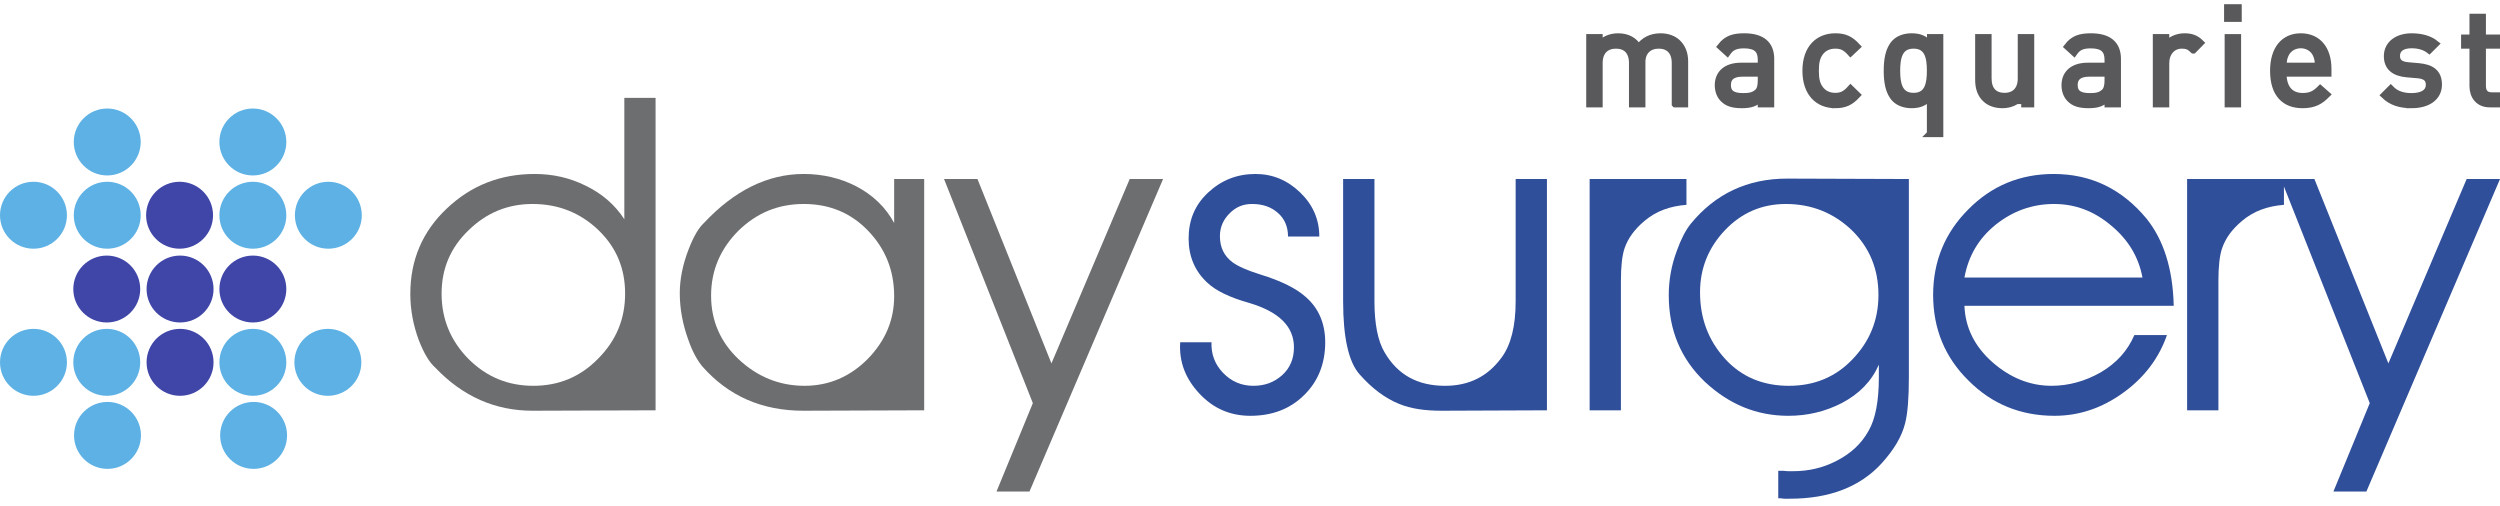 <svg xmlns="http://www.w3.org/2000/svg" id="Layer_1" data-name="Layer 1" viewBox="0 0 800 162"><defs><style> .cls-1 { fill: #59595b; stroke: #59595b; stroke-width: 2.144px; } .cls-2 { fill: #5db1e4; } .cls-2, .cls-3, .cls-4, .cls-5 { stroke-width: 0px; } .cls-3 { fill: #6d6e70; } .cls-4 { fill: #304f9a; } .cls-5 { fill: #4046a8; } </style></defs><path class="cls-3" d="m170.415,131.434c-12.044,0-22.332-4.609-31.006-13.67-2.028-1.758-3.775-4.744-5.398-8.925-1.761-4.744-2.713-9.736-2.713-14.751,0-10.965,3.919-20.025,11.649-27.339,7.84-7.437,17.176-11.077,28.133-11.077,5.821,0,11.235,1.206,16.385,3.775,5.285,2.581,9.32,6.097,12.317,10.706V31.31h10.001v99.989l-39.368.136Zm20.966-57.911c-5.821-5.533-12.852-8.249-20.966-8.249-8.001,0-14.762,2.84-20.442,8.384-5.815,5.556-8.663,12.317-8.663,20.296,0,8.113,2.848,15.01,8.53,20.836,5.812,5.826,12.709,8.666,20.822,8.666,8.125,0,15.021-2.84,20.718-8.666,5.815-5.826,8.655-12.723,8.655-20.836s-2.84-14.886-8.655-20.43Z"></path><path class="cls-3" d="m257.039,131.434c-13.258,0-23.941-4.744-32.196-14.075-1.623-1.893-3.245-4.744-4.597-8.665-1.77-4.869-2.716-9.872-2.716-14.876,0-4.462.946-9.207,2.845-14.075,1.628-4.192,3.251-6.896,4.885-8.384,9.725-10.413,20.42-15.687,31.925-15.687,6.085,0,11.765,1.352,16.768,3.922,5.409,2.828,9.477,6.75,12.176,11.765v-14.075h9.612v74.014l-38.703.136Zm20.842-57.495c-5.544-5.826-12.446-8.665-20.695-8.665-8.125,0-15.016,2.84-20.842,8.508-5.821,5.826-8.795,12.734-8.795,20.836,0,7.99,2.975,14.897,8.925,20.442,5.966,5.556,12.993,8.396,20.983,8.396,7.708,0,14.469-2.84,20.16-8.531,5.68-5.815,8.514-12.452,8.514-20.171,0-8.238-2.834-15.146-8.249-20.814Z"></path><path class="cls-3" d="m329.431,157.285h-10.548l11.629-28.285-28.42-71.716h10.694l23.676,59.005,25.046-59.005h10.677l-42.754,100.001Z"></path><path class="cls-4" d="m417.307,126.431c-4.474,4.462-10.283,6.626-17.18,6.626-6.361,0-11.782-2.288-16.244-7.032-4.463-4.733-6.638-10.153-6.22-16.509h10.018c-.147,3.798,1.07,7.032,3.639,9.736,2.716,2.851,5.967,4.204,9.748,4.204,3.645,0,6.626-1.093,9.201-3.381,2.564-2.31,3.792-5.285,3.792-8.936,0-6.626-4.734-11.359-14.352-14.21-6.215-1.746-10.677-3.91-13.393-6.491-3.933-3.651-5.961-8.384-5.961-14.075,0-5.95,2.028-10.818,6.237-14.74,4.198-3.922,9.201-5.95,15.151-5.95,5.556,0,10.283,2.029,14.345,5.95,4.062,3.922,6.091,8.643,6.091,14.064h-10.013c0-3.11-1.082-5.68-3.256-7.573-2.164-1.905-4.863-2.84-8.255-2.84-2.834,0-5.144.935-7.161,2.975-2.039,2.017-3.121,4.462-3.121,7.302,0,3.663,1.363,6.367,4.057,8.396,1.645,1.217,4.609,2.569,8.936,3.91,6.632,2.04,11.5,4.474,14.481,7.179,4.057,3.516,6.22,8.396,6.22,14.48,0,6.908-2.31,12.588-6.761,16.915Z"></path><path class="cls-4" d="m461.187,131.434c-5.274,0-9.747-.665-13.393-2.153-4.479-1.78-8.795-5.014-12.728-9.488-3.505-3.922-5.268-11.765-5.268-23.394v-39.115h10.024v39.115c0,7.167,1.076,12.711,3.245,16.351,4.181,7.178,10.548,10.706,19.332,10.706,7.725,0,13.675-2.986,18.126-9.072,2.975-4.057,4.48-10.007,4.48-17.985v-39.115h10.012v74.014l-33.83.136Z"></path><path class="cls-4" d="m526.266,70.672c-3.245,2.716-5.274,5.567-6.367,8.666-.805,2.299-1.206,5.826-1.206,10.559v41.402h-10.007V57.285h30.979v8.261c-5.285.406-9.759,2.028-13.399,5.127Z"></path><path class="cls-4" d="m609.628,135.491c-1.087,4.339-3.657,8.52-7.444,12.711-6.896,7.595-16.779,11.382-29.367,11.382h-1.893c-.936-.146-1.488-.146-1.882-.146v-8.79c1.217,0,2.164,0,3.11.135h1.611c5.015,0,9.613-1.082,13.805-3.257,4.609-2.299,8.114-5.544,10.413-9.725,2.175-3.798,3.251-9.477,3.251-17.05v-4.057c-2.299,5.263-6.22,9.331-11.894,12.306-5.286,2.705-10.954,4.057-17.05,4.057-10.153,0-18.96-3.651-26.662-10.818-7.697-7.314-11.624-16.52-11.624-27.755,0-4.733.806-9.466,2.564-14.177,1.363-3.809,2.84-6.648,4.474-8.688,7.843-9.59,18.12-14.469,30.832-14.469l38.968.135v63.467c0,6.638-.394,11.629-1.211,14.74Zm-17.056-61.833c-5.826-5.544-12.847-8.384-21.107-8.384-7.708,0-14.199,2.84-19.473,8.384-5.279,5.556-7.978,12.182-7.978,19.89,0,8.384,2.699,15.415,7.978,21.242,5.274,5.826,12.182,8.666,20.42,8.666,8.254,0,15.027-2.84,20.436-8.531,5.55-5.815,8.254-12.587,8.254-20.555,0-8.26-2.84-15.156-8.53-20.712Z"></path><path class="cls-4" d="m628.622,97.864c.259,6.908,3.234,12.993,8.919,18.008,5.691,5.015,12.041,7.584,18.943,7.584,5.55,0,10.829-1.499,15.838-4.35,5.003-2.964,8.519-6.886,10.683-11.889h10.424c-2.581,7.438-7.308,13.67-14.075,18.515-6.778,4.891-14.075,7.325-21.93,7.325-10.818,0-20.036-3.775-27.462-11.235-7.584-7.438-11.359-16.644-11.359-27.452,0-10.694,3.775-19.901,11.235-27.338,7.438-7.584,16.622-11.359,27.327-11.359,12.036,0,21.918,4.846,29.761,14.334,5.415,6.772,8.396,15.968,8.666,27.857h-66.971Zm46.957-25.682c-5.42-4.609-11.511-6.907-18.278-6.907-7.032,0-13.264,2.299-18.684,6.626-5.533,4.463-8.779,10.153-9.995,16.915h56.964c-1.223-6.638-4.615-12.171-10.007-16.634Z"></path><path class="cls-4" d="m717.466,70.672c-3.245,2.716-5.274,5.567-6.356,8.666-.822,2.299-1.217,5.826-1.217,10.559v41.402h-10.018V57.285h30.99v8.261c-5.274.406-9.748,2.028-13.399,5.127Z"></path><path class="cls-4" d="m757.245,157.285h-10.548l11.629-28.285-28.42-71.716h10.706l23.67,59.005,25.046-59.005h10.672l-42.755,100.001Z"></path><g><path class="cls-5" d="m68.174,68.891c0,5.905-4.8,10.694-10.711,10.694s-10.711-4.789-10.711-10.694c0-5.927,4.798-10.728,10.711-10.728s10.711,4.8,10.711,10.728Z"></path><path class="cls-5" d="m44.87,92.5c0,5.905-4.789,10.694-10.703,10.694s-10.714-4.789-10.714-10.694c0-5.916,4.801-10.717,10.714-10.717s10.703,4.8,10.703,10.717Z"></path><path class="cls-5" d="m91.625,92.5c0,5.905-4.795,10.694-10.709,10.694s-10.708-4.789-10.708-10.694c0-5.916,4.792-10.717,10.708-10.717s10.709,4.8,10.709,10.717Z"></path><path class="cls-5" d="m68.335,92.5c0,5.905-4.798,10.694-10.711,10.694-5.919,0-10.722-4.789-10.722-10.694,0-5.916,4.803-10.717,10.722-10.717,5.913,0,10.711,4.8,10.711,10.717Z"></path><path class="cls-5" d="m68.335,115.951c0,5.916-4.798,10.706-10.711,10.706-5.919,0-10.722-4.789-10.722-10.706,0-5.928,4.803-10.717,10.722-10.717,5.913,0,10.711,4.789,10.711,10.717Z"></path></g><g><path class="cls-2" d="m91.625,68.891c0,5.905-4.801,10.694-10.709,10.694-5.916,0-10.714-4.789-10.714-10.694,0-5.927,4.798-10.728,10.714-10.728,5.908,0,10.709,4.8,10.709,10.728Z"></path><path class="cls-2" d="m115.774,68.891c0,5.905-4.787,10.694-10.708,10.694-5.905,0-10.7-4.789-10.7-10.694,0-5.927,4.795-10.728,10.7-10.728,5.921,0,10.708,4.8,10.708,10.728Z"></path><path class="cls-2" d="m44.87,115.951c0,5.916-4.789,10.706-10.703,10.706s-10.714-4.789-10.714-10.706c0-5.928,4.801-10.717,10.714-10.717s10.703,4.789,10.703,10.717Z"></path><path class="cls-2" d="m45.11,139.323c0,5.905-4.795,10.717-10.714,10.717-5.908,0-10.702-4.812-10.702-10.717,0-5.916,4.795-10.706,10.702-10.706,5.919,0,10.714,4.789,10.714,10.706Z"></path><path class="cls-2" d="m91.862,139.323c0,5.905-4.803,10.717-10.709,10.717-5.921,0-10.705-4.812-10.705-10.717,0-5.916,4.784-10.706,10.705-10.706,5.905,0,10.709,4.789,10.709,10.706Z"></path><path class="cls-2" d="m91.625,115.951c0,5.916-4.801,10.706-10.709,10.706-5.916,0-10.708-4.789-10.708-10.706,0-5.928,4.792-10.717,10.708-10.717,5.908,0,10.709,4.789,10.709,10.717Z"></path><path class="cls-2" d="m115.631,115.951c0,5.916-4.8,10.706-10.72,10.706-5.902,0-10.706-4.789-10.706-10.706,0-5.928,4.804-10.717,10.706-10.717,5.919,0,10.72,4.789,10.72,10.717Z"></path><path class="cls-2" d="m21.419,115.951c0,5.916-4.795,10.706-10.706,10.706C4.795,126.656.003,121.867.003,115.951c0-5.928,4.792-10.717,10.711-10.717,5.911,0,10.706,4.789,10.706,10.717Z"></path><path class="cls-2" d="m45.028,68.891c0,5.905-4.8,10.694-10.711,10.694s-10.709-4.789-10.709-10.694c0-5.927,4.798-10.728,10.709-10.728s10.711,4.8,10.711,10.728Z"></path><path class="cls-2" d="m45.028,45.429c0,5.905-4.8,10.717-10.711,10.717s-10.709-4.811-10.709-10.717,4.798-10.705,10.709-10.705,10.711,4.8,10.711,10.705Z"></path><path class="cls-2" d="m91.625,45.429c0,5.905-4.801,10.717-10.709,10.717-5.916,0-10.714-4.811-10.714-10.717s4.798-10.705,10.714-10.705c5.908,0,10.709,4.8,10.709,10.705Z"></path><path class="cls-2" d="m21.417,68.891c0,5.905-4.795,10.694-10.708,10.694S0,74.797,0,68.891c0-5.927,4.792-10.728,10.709-10.728s10.708,4.8,10.708,10.728Z"></path></g><g><path class="cls-1" d="m536.03,33.293v-13.117c0-3.764-2.04-5.68-5.246-5.68-3.121,0-5.319,1.96-5.319,5.342v13.455h-3.121v-13.117c0-3.764-2.039-5.68-5.24-5.68s-5.324,1.96-5.324,5.68v13.117h-3.116V11.984h3.116v2.344c1.521-1.736,3.645-2.603,6.023-2.603,2.947,0,5.24,1.217,6.536,3.561,1.634-2.344,4.046-3.561,7.021-3.561,2.288,0,4.203.733,5.494,1.984,1.516,1.487,2.282,3.482,2.282,5.939v13.646h-3.105Z"></path><path class="cls-1" d="m563.555,33.293v-2.04c-1.718,1.736-3.285,2.299-6.141,2.299-2.936,0-4.671-.563-6.012-1.95-1.042-1.036-1.606-2.648-1.606-4.327,0-3.729,2.592-6.141,7.359-6.141h6.401v-2.051c0-3.11-1.544-4.676-5.454-4.676-2.727,0-4.102.654-5.358,2.434l-2.135-1.938c1.915-2.479,4.079-3.178,7.539-3.178,5.719,0,8.53,2.479,8.53,7.1v14.469h-3.121Zm0-9.826h-5.984c-3.189,0-4.755,1.284-4.755,3.764,0,2.468,1.532,3.629,4.902,3.629,1.814,0,3.414-.123,4.767-1.42.738-.699,1.07-1.904,1.07-3.696v-2.276Z"></path><path class="cls-1" d="m587.287,33.552c-5.375,0-9.443-3.639-9.443-10.908,0-7.28,4.068-10.92,9.443-10.92,2.93,0,4.795.789,6.998,3.178l-2.108,1.984c-1.6-1.781-2.851-2.389-4.891-2.389-2.085,0-3.82.823-4.942,2.423-.986,1.397-1.38,3.031-1.38,5.725,0,2.682.394,4.316,1.38,5.702,1.122,1.6,2.857,2.434,4.942,2.434,2.04,0,3.291-.654,4.891-2.434l2.108,2.051c-2.203,2.366-4.068,3.155-6.998,3.155Z"></path><path class="cls-1" d="m617.674,42.815v-12.035c-1.73,2.209-3.674,2.772-6.012,2.772-2.175,0-4.062-.732-5.206-1.871-2.153-2.152-2.592-5.702-2.592-9.038,0-3.347.44-6.874,2.592-9.049,1.144-1.138,3.031-1.871,5.206-1.871,2.338,0,4.322.53,6.051,2.772v-2.513h3.076v30.832h-3.116Zm-5.325-28.319c-4.637,0-5.364,3.978-5.364,8.147,0,4.147.726,8.136,5.364,8.136,4.632,0,5.325-3.989,5.325-8.136,0-4.169-.693-8.147-5.325-8.147Z"></path><path class="cls-1" d="m646.798,33.293v-2.389c-1.504,1.747-3.629,2.648-6.006,2.648-2.31,0-4.203-.687-5.505-1.995-1.51-1.465-2.164-3.505-2.164-5.984v-13.59h3.116v13.117c0,3.764,1.995,5.68,5.195,5.68,3.206,0,5.319-1.95,5.319-5.68v-13.117h3.127v21.309h-3.082Z"></path><path class="cls-1" d="m674.52,33.293v-2.04c-1.735,1.736-3.291,2.299-6.147,2.299-2.947,0-4.676-.563-6.023-1.95-1.037-1.036-1.601-2.648-1.601-4.327,0-3.729,2.592-6.141,7.359-6.141h6.412v-2.051c0-3.11-1.566-4.676-5.454-4.676-2.749,0-4.113.654-5.369,2.434l-2.124-1.938c1.893-2.479,4.068-3.178,7.528-3.178,5.719,0,8.53,2.479,8.53,7.1v14.469h-3.11Zm0-9.826h-5.978c-3.206,0-4.761,1.284-4.761,3.764,0,2.468,1.51,3.629,4.902,3.629,1.803,0,3.404-.123,4.755-1.42.733-.699,1.082-1.904,1.082-3.696v-2.276Z"></path><path class="cls-1" d="m701.87,16.051c-1.172-1.149-2.04-1.555-3.685-1.555-3.105,0-5.093,2.479-5.093,5.713v13.083h-3.121V11.984h3.121v2.603c1.161-1.769,3.494-2.862,5.972-2.862,2.029,0,3.589.485,5.105,1.984l-2.299,2.344Z"></path><path class="cls-1" d="m712.778,5.932v-3.516h3.505v3.516h-3.505Zm.18,27.361V11.984h3.122v21.309h-3.122Z"></path><path class="cls-1" d="m730.617,23.466c0,4.676,2.203,7.359,6.271,7.359,2.474,0,3.905-.733,5.595-2.423l2.108,1.859c-2.153,2.164-4.147,3.291-7.787,3.291-5.624,0-9.308-3.381-9.308-10.908,0-6.874,3.336-10.92,8.75-10.92,5.493,0,8.75,3.978,8.75,10.311v1.431h-14.379Zm10.604-5.894c-.811-1.95-2.727-3.2-4.975-3.2s-4.158,1.251-4.975,3.2c-.485,1.172-.57,1.815-.654,3.561h11.258c-.091-1.746-.169-2.389-.654-3.561Z"></path><path class="cls-1" d="m771.704,33.552c-3.595,0-6.407-.822-8.745-3.076l2.073-2.073c1.69,1.769,3.989,2.456,6.637,2.456,3.494,0,5.663-1.251,5.663-3.764,0-1.86-1.088-2.885-3.555-3.111l-3.499-.304c-4.164-.35-6.373-2.209-6.373-5.713,0-3.899,3.296-6.243,7.838-6.243,3.037,0,5.759.733,7.663,2.288l-2.045,2.04c-1.51-1.149-3.449-1.679-5.657-1.679-3.11,0-4.778,1.33-4.778,3.505,0,1.825,1.048,2.907,3.735,3.11l3.42.304c3.73.361,6.277,1.78,6.277,5.77,0,4.113-3.505,6.491-8.655,6.491Z"></path><path class="cls-1" d="m796.755,33.293c-3.623,0-5.454-2.558-5.454-5.725v-13.072h-2.682v-2.378h2.682v-6.66h3.121v6.66h4.547v2.378h-4.547v12.993c0,1.949.907,3.121,2.907,3.121h1.64v2.682h-2.214Z"></path></g></svg>